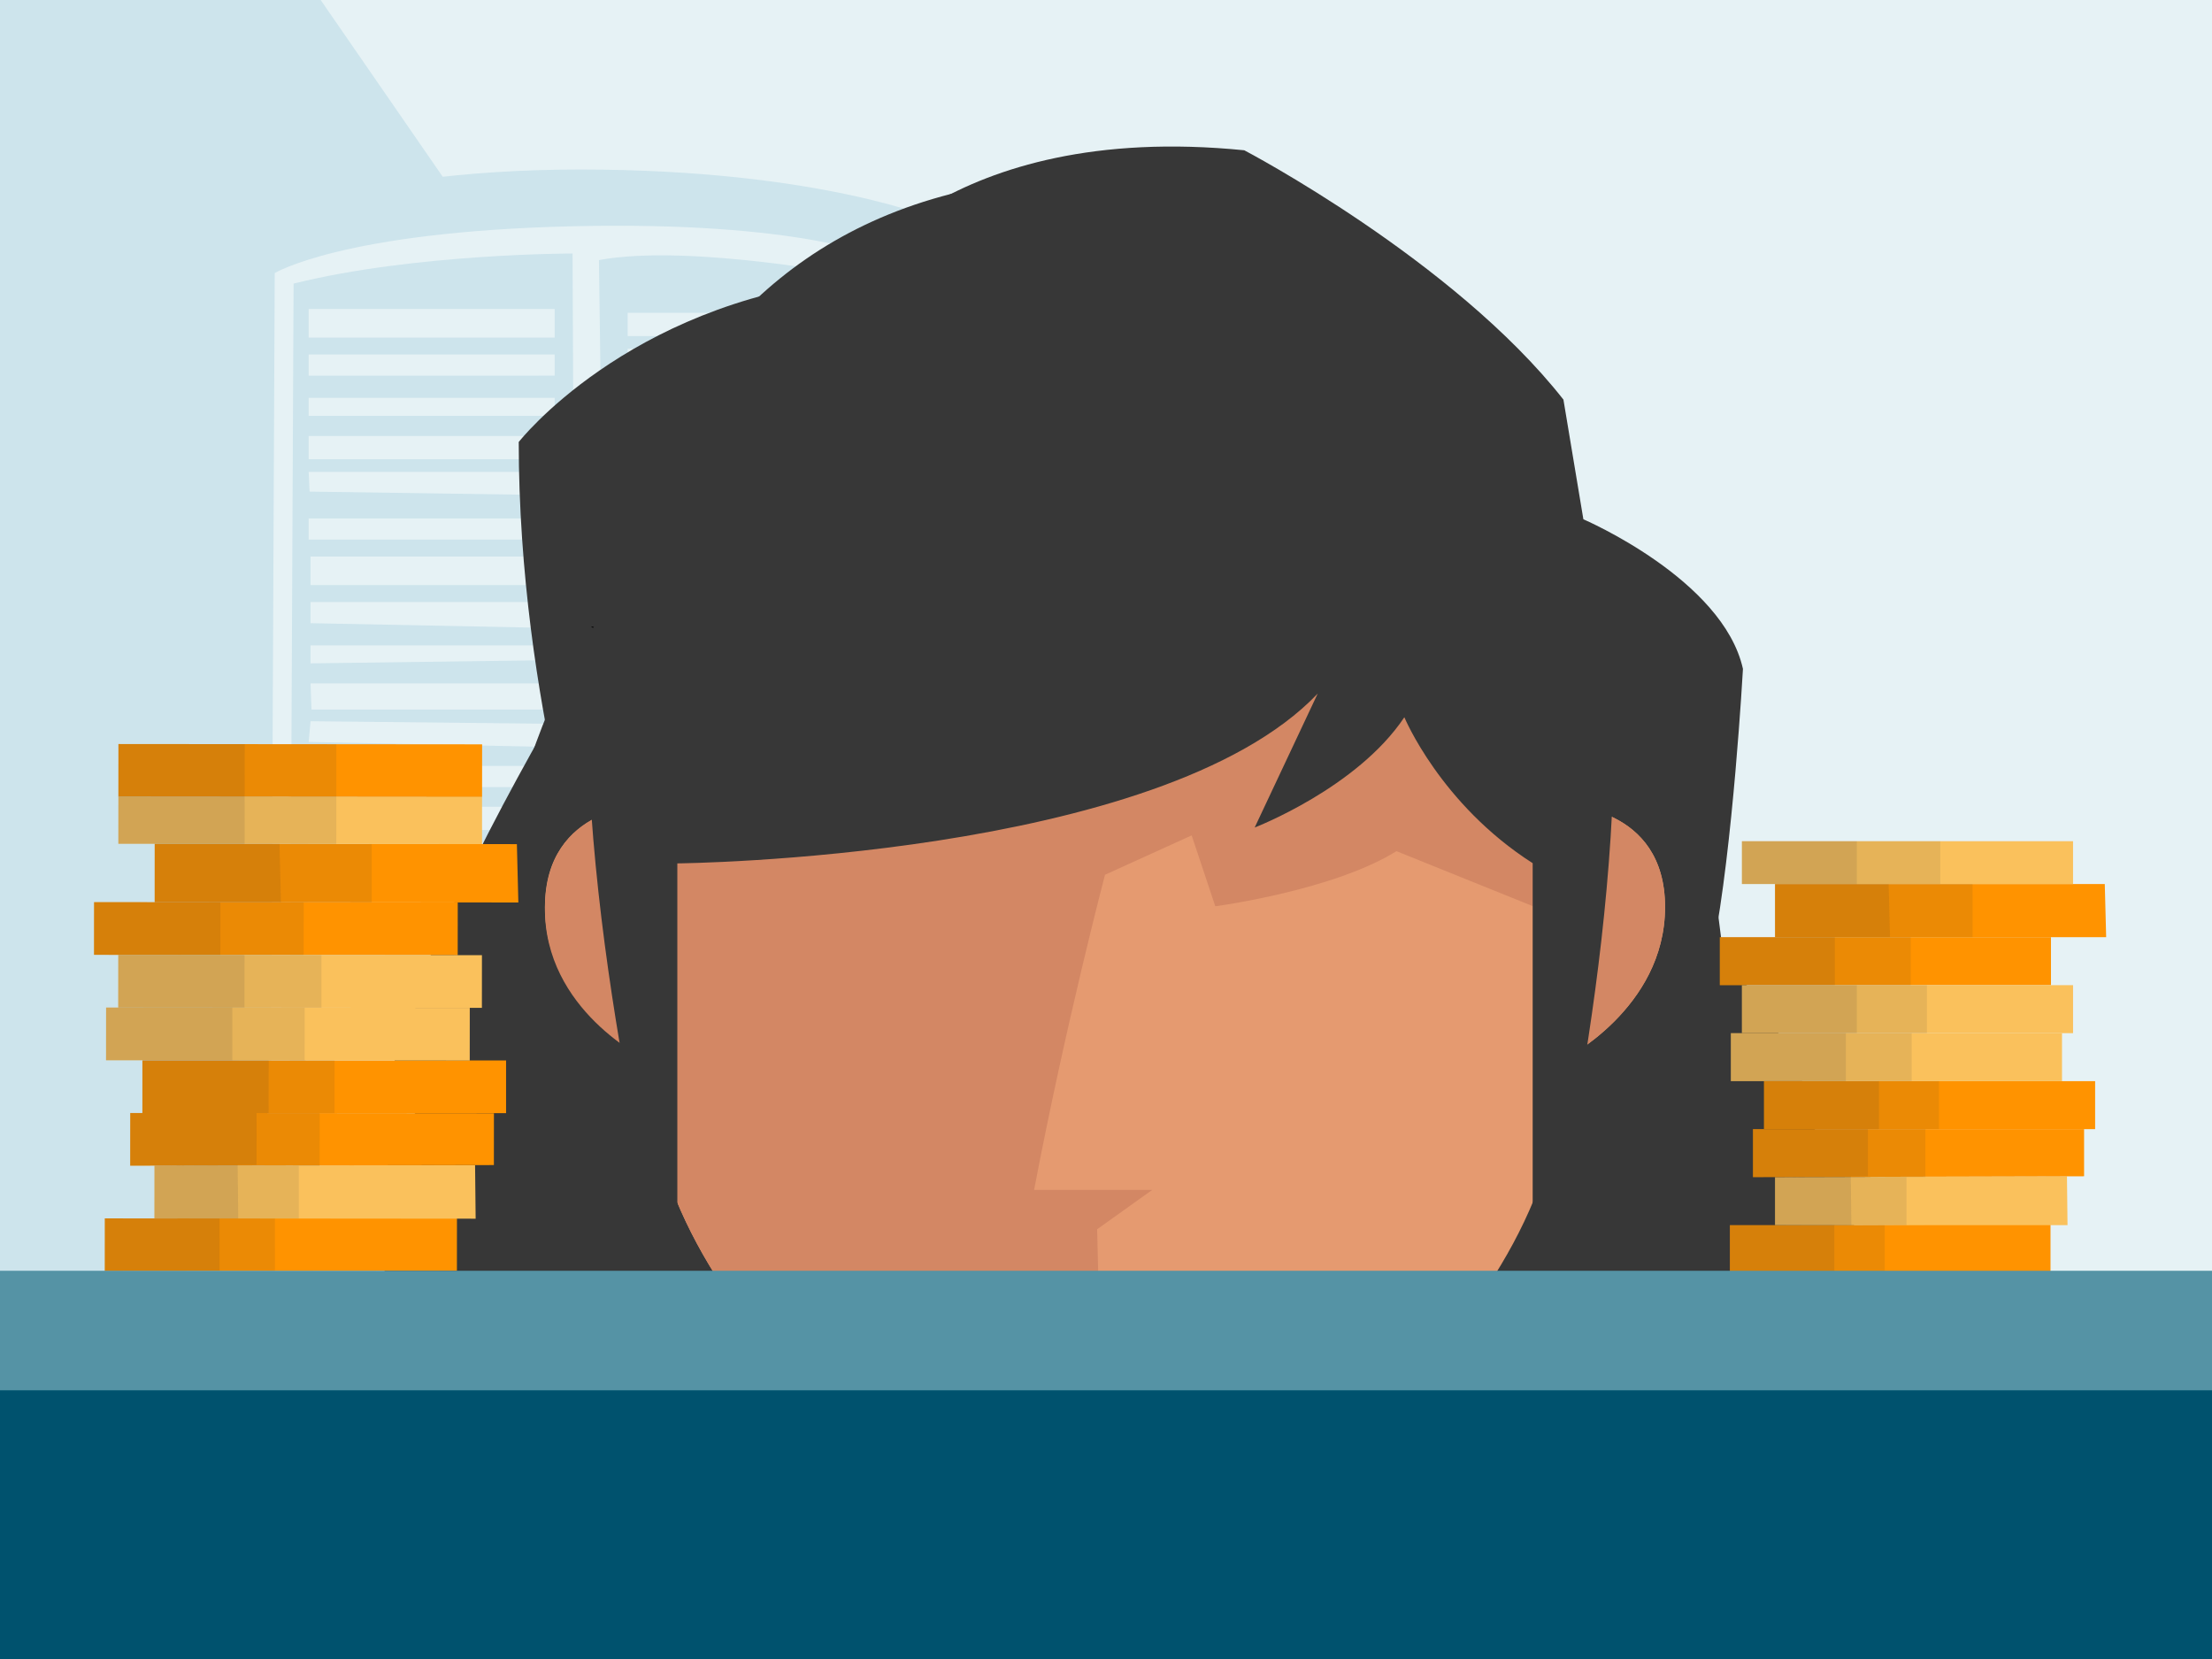 <?xml version="1.0" encoding="UTF-8" standalone="no"?>
<svg xmlns="http://www.w3.org/2000/svg" id="Laag_1" viewBox="0 0 800 600">
  <defs>
    <style>.cls-1{opacity:.1;}.cls-1,.cls-2{fill:#343434;}.cls-3{fill:#fac15c;}.cls-4{fill:#00526e;}.cls-5{fill:#e6f2f5;}.cls-6{fill:#e59a70;}.cls-7{fill:#ff9300;}.cls-8{fill:#8c5d3e;}.cls-9{fill:#cde4ec;}.cls-10{fill:#d38764;}.cls-11{fill:#373737;}.cls-12{fill:#9b6a49;}.cls-13{fill:#5593a5;}.cls-2{opacity:.2;}</style>
  </defs>
  <rect class="cls-5" height="600" width="800" x="0" y="0"/>
  <polygon class="cls-9" points="0 0 0 600 800 600 353 333 353 462 80 470 87 96 165 71 115.975 0 0 0"/>
  <g>
    <path class="cls-9" d="M339.333,402.369V79.699s-42.247-18.391-129.52-18.391-130.905,22.475-130.905,22.475l-1.901,148.708-2.189,171.239h-9.544v20.422H347.514l.902-12.609,.461-6.452-9.544-2.723Zm-20.452,0H97.996l1.363-303.609s24.543-14.976,107.631-16.926c83.087-1.95,111.89,11.48,111.89,11.48V402.369Z"/>
    <path class="cls-9" d="M106.177,102.573l-1.364,294.078,103.625,1.361-1.364-306.332s-57.266,0-100.897,10.892Zm94.761,124.575l-88.626-1.769v-7.651h88.967l-.342,9.42Zm.342,6.264l-.342,5.308-88.626,1.195v-6.503h88.967Zm-88.967-21.804v-10.328h88.967v10.328H112.313Zm-.682-99.845h88.967v10.328H111.631v-10.328Zm0,16.449h88.967v7.65H111.631v-7.65Zm0,15.683h88.967v6.503H111.631v-6.503Zm0,13.771h88.967v8.416H111.631v-8.416Zm88.967,13.006v8.415l-88.627-1.293-.341-7.123h88.967Zm-88.967,16.831h88.967v7.651H111.631v-7.651Zm87.945,200.23H110.608v-8.416h88.967v8.416Zm0-13.006H110.608l.341-7.348,88.627-1.068v8.416Zm0-15.684H110.608v-6.503h88.967v6.503Zm0-14.536l-88.627-1.635-.341-6.016h88.967v7.651Zm.341-16.271l-88.626,1.021v-7.651h88.967l-.342,6.629Zm.342-15.045H111.29v-8.416h88.967v8.416Zm0-13.006H111.29v-8.416h88.967v8.416Zm1.023-15.517H112.313v-7.65h88.967v7.65Zm-.182-14.464l-89.468-1.874,.682-7.488,89.09,.952-.305,8.41Zm-88.445-13.587l-.341-9.437h88.967l.341,9.437H112.653Z"/>
    <path class="cls-9" d="M216.62,94.064l4.09,304.289,91.012-2.042V100.19s-62.379-12.253-95.103-6.127Zm8.831,122.124h80.883v7.65h-80.883v-7.65Zm0,51.258l.31-5.308,80.574-1.194v6.503h-80.883Zm80.883,8.033v7.651h-80.883l.31-9.42,80.574,1.769Zm-80.883-21.804l-.31-9.437h80.883l.31,9.437h-80.883Zm0,35.575h80.883v10.328h-80.883v-10.328Zm81.503,99.845h-80.884v-10.328h80.884v10.328Zm0-16.449h-80.884v-7.65h80.884v7.65Zm0-15.683h-80.884v-6.503h80.884v6.503Zm0-13.771h-80.884v-8.416h80.884v8.416Zm-80.884-13.006v-8.415l80.574,1.293,.31,7.123h-80.884Zm80.884-16.831h-80.884v-7.651h80.884v7.651Zm-.62-73.342l-80.995-.952,.277-8.41,81.339,1.874-.62,7.488Zm.93-30.927h-80.883v-8.416h80.883v8.416Zm0-13.006h-80.883v-8.416h80.883v8.416Zm0-16.831h-80.883l.31-6.629,80.574-1.021v7.651Zm-80.264-15.25v-7.651l80.573,1.635,.311,6.016h-80.884Zm80.884-15.684h-80.884v-6.503h80.884v6.503Zm-.311-14.839l-80.573,1.068v-8.416h80.884l-.311,7.348Zm.311-11.938h-80.884v-8.416h80.884v8.416Z"/>
  </g>
  <g>
    <path class="cls-11" d="M595.053,349.305c-1.013-6.663-5.762-12.152-12.209-14.114L233.007,228.719c-7.663-2.332-15.929,.817-20.068,7.674-16.471,27.287-56.746,96.76-69.692,144.209-1.166,4.275-.684,8.789,1.371,12.715,4.517,8.631,14.136,24.514,28.856,36.365,5.106,4.111,7.607,10.614,6.374,17.052-2.49,12.993-5.844,35.306-4.096,54.409,.465,5.078-1.468,10.072-5.07,13.681"/>
    <path class="cls-12" d="M565.403,335.235s34.261-216.394-174.904-216.418h-.035c-209.165,.024-174.904,216.418-174.904,216.418,0,0-41.48-10.822-23.446,46.89,18.035,57.712,38.775,45.086,38.775,45.086,0,0,27.052,75.748,54.105,89.276,27.044,13.522,74.776,37.872,105.47,37.872s78.46-24.349,105.504-37.872c27.053-13.527,54.105-89.276,54.105-89.276,0,0,20.74,12.626,38.775-45.086,18.035-57.712-23.445-46.89-23.445-46.89Z"/>
    <path class="cls-8" d="M356.232,420.01c39.677,28.853,73.042,0,73.042,0l-36.07-76.198v80.707c-22.544,1.804-36.972-4.509-36.972-4.509Z"/>
    <path class="cls-8" d="M446.406,250.033l7.214,48.694c73.943,66.73,135.227,83.399,135.227,83.399,18.035-57.712-23.445-46.89-23.445-46.89,0,0,34.261-216.394-174.904-216.418h-.035c-209.165,.024-174.904,216.418-174.904,216.418l15.33,19.399c30.66-78.454,68.984-124.442,68.984-124.442,0,0,54.105-8.116,146.534,19.841Z"/>
    <path class="cls-11" d="M630.363,498.011c3.607-18.035-7.214-43.284-7.214-43.284,32.463-32.463,32.463-54.105,32.463-54.105-14.428-39.677-36.07-57.712-36.07-57.712,7.214-36.07,10.821-100.996,10.821-100.996-7.214-32.463-57.712-54.105-57.712-54.105l-7.214-43.284c-39.677-50.498-115.424-90.175-115.424-90.175-108.21-10.821-144.279,46.891-144.279,46.891l32.463,79.354c86.568,39.677,137.065,39.677,137.065,39.677-3.607,28.856-3.607,68.533-3.607,68.533,36.07,54.105,117.192,93.32,117.192,93.32,0,0-19.804,68.995-16.197,105.064"/>
    <path class="cls-11" d="M338.197,180.596s-15.33,22.544-55.908,41.48c0,0-48.694,45.087-51.4,132.557l-15.33-19.398s-27.954-80.696-27.954-175.38c0,0,38.775-49.596,118.129-58.614l32.463,79.354Z"/>
    <path d="M230.889,354.633s19.838-99.192,51.4-132.557c0,0-35.168,9.017-68.533,4.509,0,0,18.035,14.428,30.659,16.231,0,0-17.133,54.105-13.526,111.817Z"/>
  </g>
  <g>
    <path class="cls-11" d="M676.5,425.578s-25.468-27.591-65.794-40.326l12.735-36.081s-6.368-101.875-59.428-146.446H235.987c-53.061,44.57-59.428,146.446-59.428,146.446l12.735,36.081c-40.326,12.735-65.794,40.326-65.794,40.326,10.611,48.816,70.039,84.896,70.039,84.896-10.612,14.857-27.591,23.346-27.591,23.346,82.773,36.081,165.547,29.36,165.547,29.36h135.834s83.949,6.721,166.723-29.36c0,0-16.98-8.489-27.592-23.346,0,0,59.428-36.081,70.039-84.896Z"/>
    <path class="cls-6" d="M602.19,328.044c0-36.827-36.827-36.827-36.827-36.827,0,0,0-165.722-165.722-165.722s-165.722,165.722-165.722,165.722c0,0-36.827,0-36.827,36.827s36.827,55.241,36.827,55.241c0,92.068,110.482,176.77,165.722,176.77s165.722-84.702,165.722-176.77c0,0,36.827-18.414,36.827-55.241Z"/>
    <path class="cls-10" d="M565.362,332.162l-60.309-24.333c-22.792,14.245-65.527,19.943-65.527,19.943l-8.547-25.641-31.339,14.245s-14.245,54.131-25.641,113.959h42.735l-19.943,14.245,2.849,115.475c-55.24,0-165.723-84.703-165.723-176.771,0,0-37.315-17.838-36.827-55.241,.488-37.403,36.827-36.827,36.827-36.827l245.494-105.894,85.95,119.465v-13.571s36.828,0,36.828,36.827-36.828,55.241-36.828,55.241v-51.123"/>
    <path class="cls-11" d="M554.314,312.176v163.176s29.453-110.692,29.453-210.126c0,0-1.534-201.494-185.67-201.494S212.426,255.733,212.426,255.733c0,99.434,32.54,219.62,32.54,219.62v-163.098s174.617-1.576,231.597-61.405l-22.792,48.433s37.037-14.245,54.131-39.886c0,0,13.053,31.486,46.412,52.78Z"/>
  </g>
  <g>
    <g>
      <polygon class="cls-7" points="741.593 460.234 625.633 460.441 625.633 443.084 645.594 443.084 741.593 442.716 741.593 460.234"/>
      <polygon class="cls-3" points="641.961 443.084 641.961 425.727 747.543 425.417 747.748 443.084 641.961 443.084"/>
      <polygon class="cls-7" points="753.738 425.417 633.977 425.727 633.977 408.371 753.738 408.371 753.738 425.417"/>
      <rect class="cls-7" height="17.357" width="119.762" x="637.969" y="391.014"/>
      <polygon class="cls-7" points="641.955 319.728 749.747 319.728 761.223 319.728 761.722 338.944 641.961 338.944 641.955 319.728"/>
      <rect class="cls-7" height="17.357" transform="translate(1363.763 695.245) rotate(180)" width="119.762" x="622" y="338.944"/>
      <rect class="cls-3" height="17.357" transform="translate(1379.731 729.958) rotate(180)" width="119.762" x="629.985" y="356.301"/>
      <rect class="cls-3" height="17.357" transform="translate(1371.747 764.671) rotate(180)" width="119.762" x="625.993" y="373.657"/>
      <polygon class="cls-3" points="629.985 304.231 749.746 304.231 749.747 319.728 641.955 319.728 629.985 319.728 629.985 304.231"/>
    </g>
    <polygon class="cls-2" points="667.587 373.657 671.579 373.657 671.579 356.3 663.594 356.3 663.594 338.944 683.555 338.944 683.056 319.728 671.58 319.728 671.579 304.231 629.984 304.231 629.984 319.728 641.955 319.728 641.961 338.944 622 338.944 622 356.3 629.984 356.3 629.984 373.657 625.992 373.657 625.992 391.014 637.969 391.014 637.969 408.371 633.977 408.371 633.977 425.727 657.397 425.553 641.961 425.727 641.961 443.084 625.633 443.084 625.633 460.441 663.425 460.234 663.425 443.084 669.58 443.084 669.376 425.464 675.571 425.417 675.571 408.371 679.562 408.371 679.562 391.014 667.587 391.014 667.587 373.657"/>
    <polygon class="cls-1" points="667.587 373.657 671.579 373.657 671.579 356.3 663.594 356.3 663.594 338.944 683.555 338.944 683.056 319.728 671.58 319.728 671.579 304.231 701.746 304.231 701.746 319.728 713.414 319.728 713.42 338.944 691.037 338.944 691.037 356.3 696.903 356.3 696.903 373.657 691.397 373.657 691.397 391.014 701.254 391.014 701.254 408.371 696.354 408.371 696.354 425.727 689.505 425.727 689.505 443.084 681.653 443.084 681.653 460.441 663.425 460.234 663.425 443.084 669.58 443.084 669.376 425.464 675.571 425.417 675.571 408.371 679.562 408.371 679.562 391.014 667.587 391.014 667.587 373.657"/>
  </g>
  <g>
    <g>
      <polygon class="cls-7" points="165.249 459.589 37.893 459.708 37.91 440.645 59.831 440.664 165.265 440.349 165.249 459.589"/>
      <polygon class="cls-3" points="55.842 440.661 55.858 421.598 171.816 421.356 172.024 440.759 55.842 440.661"/>
      <polygon class="cls-7" points="178.62 421.362 47.089 421.591 47.105 402.529 178.636 402.64 178.62 421.362"/>
      <rect class="cls-7" height="19.062" width="131.531" x="51.498" y="383.526"/>
      <polygon class="cls-7" points="55.95 305.182 174.335 305.282 186.939 305.293 187.469 326.398 55.938 326.287 55.95 305.182"/>
      <rect class="cls-7" height="19.062" transform="translate(199.263 671.794) rotate(-179.951)" width="131.531" x="34.009" y="326.324"/>
      <rect class="cls-3" height="19.062" transform="translate(216.752 709.941) rotate(-179.951)" width="131.531" x="42.761" y="345.394"/>
      <rect class="cls-3" height="19.062" transform="translate(207.935 748.055) rotate(-179.951)" width="131.531" x="38.361" y="364.452"/>
      <rect class="cls-7" height="19.062" transform="translate(216.946 557.443) rotate(-179.951)" width="131.531" x="42.826" y="269.144"/>
      <polygon class="cls-3" points="42.818 288.151 174.348 288.262 174.335 305.282 55.95 305.182 42.803 305.171 42.818 288.151"/>
    </g>
    <polygon class="cls-2" points="84.05 364.435 88.435 364.439 88.451 345.376 79.682 345.369 79.698 326.307 101.621 326.325 101.09 305.22 88.486 305.21 88.499 288.189 88.515 269.128 42.834 269.089 42.817 288.151 42.803 305.171 55.95 305.182 55.939 326.287 34.016 326.268 34 345.33 42.769 345.337 42.753 364.4 38.368 364.396 38.352 383.459 51.506 383.47 51.49 402.532 47.105 402.528 47.089 421.591 72.811 421.421 55.858 421.598 55.842 440.661 37.909 440.645 37.893 459.708 79.399 459.516 79.415 440.681 86.175 440.686 85.967 421.334 92.771 421.289 92.787 402.567 97.17 402.571 97.187 383.508 84.034 383.497 84.05 364.435"/>
    <polygon class="cls-1" points="84.05 364.435 88.435 364.439 88.451 345.376 79.682 345.369 79.698 326.307 101.621 326.325 101.09 305.22 88.486 305.21 88.515 269.128 121.647 269.156 121.617 305.238 134.431 305.248 134.42 326.353 109.838 326.332 109.821 345.394 116.263 345.4 116.247 364.462 110.2 364.457 110.184 383.519 121.01 383.529 120.994 402.591 115.612 402.586 115.596 421.649 108.074 421.642 108.058 440.705 99.434 440.698 99.418 459.76 79.399 459.516 79.415 440.681 86.175 440.686 85.967 421.334 92.771 421.289 92.787 402.567 97.17 402.571 97.187 383.508 84.034 383.497 84.05 364.435"/>
  </g>
  <rect class="cls-13" height="51.415" width="800" x="0" y="459.593"/>
  <rect class="cls-4" height="97.184" width="800" x="0" y="502.816"/>
</svg>
